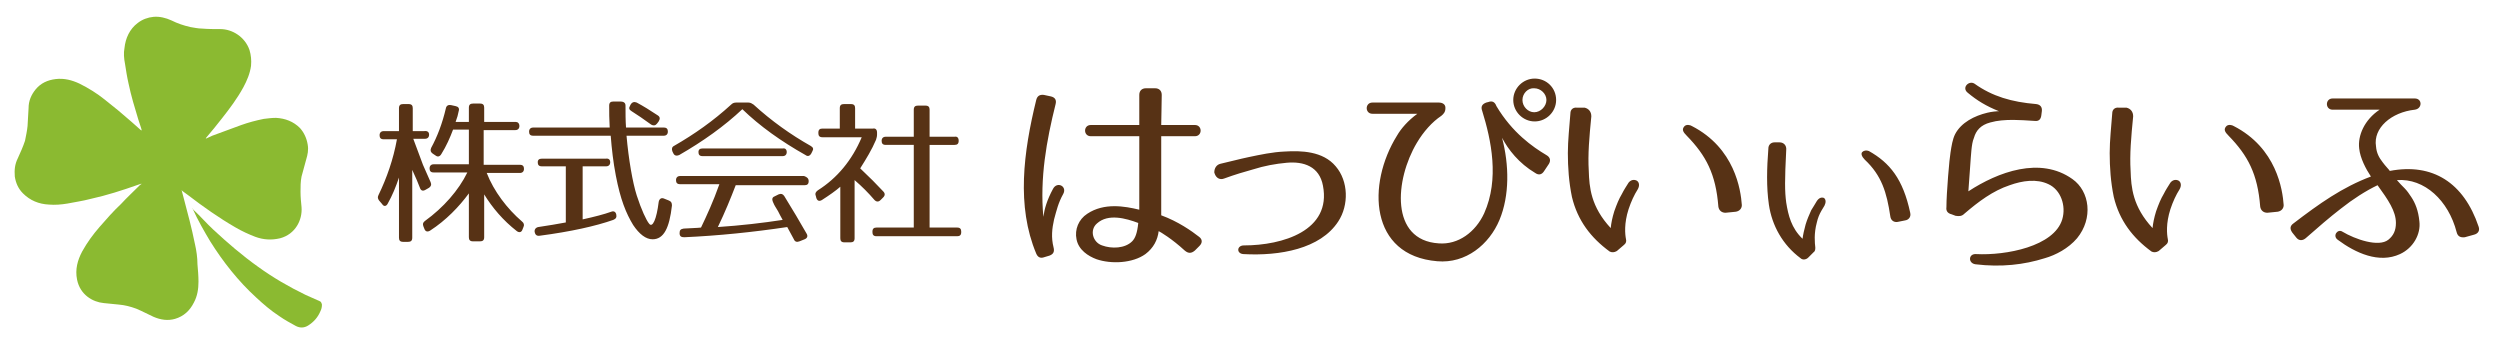 <svg id="レイヤー_1" xmlns="http://www.w3.org/2000/svg" viewBox="0 0 490 70"><style>.st1{fill:#8bba31}</style><path d="M84.1 26.4c0 .5-.3.8-.8.8H81l1.9 5.1 1.5 3.4c.2.5.1.8-.3 1.1l-.7.4c-.5.3-.9.2-1.1-.4-.3-.8-.8-2-1.5-3.5v13.3c0 .6-.3.8-.8.8h-1c-.6 0-.8-.3-.8-.8V34.8c-.6 1.8-1.3 3.5-2.2 5.1-.3.6-.8.6-1.1.1l-.6-.7c-.3-.4-.3-.7-.1-1.1 1.6-3.3 2.9-7 3.6-10.9h-2.6c-.6 0-.8-.3-.8-.8s.3-.8.8-.8h3v-4.5c0-.6.3-.8.8-.8h1.1c.6 0 .8.3.8.8v4.5h2.2c.7-.1 1 .2 1 .7zm17.7-1.7c0 .5-.3.8-.8.8h-6.2v6.8h7.1c.6 0 .8.3.8.8s-.3.8-.8.8h-6.5c1.4 3.6 4 7 6.9 9.5.4.3.5.7.3 1.1l-.2.5c-.2.6-.7.6-1.1.3-2.7-2.1-4.8-4.6-6.4-7.2v8.4c0 .6-.3.8-.8.8h-1.4c-.6 0-.8-.3-.8-.8v-8.6c-1.9 2.6-4.5 5.3-7.6 7.3-.5.3-.9.2-1.1-.3l-.2-.5c-.2-.5-.1-.8.3-1.1 3.6-2.6 6.6-6 8.3-9.5H85c-.6 0-.8-.3-.8-.8s.3-.8.8-.8h6.9v-6.8h-3.1c-.6 1.6-1.3 3.2-2.3 4.8-.3.5-.7.6-1.1.3l-.6-.4c-.4-.3-.5-.6-.3-1.1 1.2-2.2 2.2-4.8 2.9-7.8.1-.5.5-.7 1-.6l.9.2c.5.1.8.4.6 1-.1.6-.3 1.3-.6 2.1h2.6v-2.8c0-.6.3-.8.8-.8h1.4c.6 0 .8.3.8.8v2.8h6.2c.4 0 .7.3.7.8zm20.8-4c0 1.5 0 2.9.1 4.3h7.4c.6 0 .8.3.8.8s-.3.8-.8.8h-7.3c.4 4.6 1.2 9.2 2 11.7.9 2.8 1.9 4.9 2.4 5.5.7 1 1.5-.9 1.9-4.2.1-.6.5-.9 1-.7l1 .4c.5.2.6.5.6 1-.5 4.4-1.6 6.6-3.8 6.6-1.3 0-2.6-1-3.8-2.8-1.4-2.3-2.5-5-3.4-9.7-.5-2.6-.8-5.2-1-7.8h-15.2c-.6 0-.8-.3-.8-.8s.3-.8.8-.8h15c-.1-1.6-.1-3-.1-4.3 0-.6.3-.8.8-.8h1.4c.7 0 1 .3 1 .8zm-3 11.1c0 .5-.3.8-.8.8h-4.6V43c2.3-.5 4.2-1 5.6-1.5.5-.2.9 0 1 .6.1.5-.1.8-.6 1-3.4 1.2-8.3 2.3-14.4 3.1-.6.1-.9-.2-1-.7-.1-.5.2-.9.7-1 2-.3 3.8-.6 5.4-.9v-11h-4.7c-.6 0-.8-.3-.8-.8s.3-.7.8-.7h12.5c.6-.1.9.2.9.7zm5.2-11.7c1.3.7 2.6 1.5 4.1 2.5.5.3.5.7.2 1.2l-.3.4c-.3.4-.7.5-1.2.2-1.5-1.1-2.7-1.9-3.8-2.6-.5-.3-.6-.6-.3-1.1l.1-.2c.3-.5.7-.6 1.2-.4zm22.9.4c3.5 3.2 7.3 5.9 11.2 8.1.5.3.6.6.3 1.1l-.2.4c-.3.5-.7.6-1.1.3-4.8-2.7-9-5.7-12.4-9-3.5 3.3-7.7 6.3-12.4 9-.5.2-.9.1-1.1-.3l-.2-.4c-.2-.5-.1-.9.3-1.1 4-2.3 7.7-4.9 11.2-8.1.3-.3.6-.4 1-.4h2.4c.4 0 .7.2 1 .4zm10.8 15c0 .6-.3.8-.8.8h-13.5c-1 2.6-2.1 5.3-3.5 8.2 4.5-.3 8.8-.8 12.7-1.4-.4-.7-.7-1.3-.9-1.7-.5-.8-.8-1.3-.9-1.6l-.1-.2c-.2-.5-.2-.9.3-1.1l.8-.4c.5-.2.8-.1 1.1.3 1.6 2.6 3.1 5.1 4.4 7.4.3.5.1.9-.4 1.1l-1 .4c-.5.2-.9.1-1.1-.4-.5-.9-.9-1.7-1.3-2.4-6.7 1-13.5 1.7-20.2 2-.6 0-.9-.2-.9-.8s.2-.8.8-.9c1.5-.1 2.6-.1 3.4-.2 1.1-2.3 2.4-5.1 3.6-8.5h-7.7c-.6 0-.8-.3-.8-.8s.3-.8.8-.8h24.3c.6.2.9.5.9 1zm-4.3-5.7c0 .5-.3.8-.8.8h-15.7c-.6 0-.8-.3-.8-.8s.3-.7.8-.7h15.7c.5-.1.8.2.8.7zm17.7-3.8v.4c0 .4-.1.6-.2 1-.8 1.9-1.9 3.7-3.1 5.6 1.8 1.7 3.3 3.2 4.5 4.5.4.4.4.8 0 1.2l-.5.5c-.4.4-.8.4-1.2 0-1.2-1.4-2.5-2.7-3.9-3.9v11.4c0 .6-.3.8-.8.8h-1.2c-.6 0-.8-.3-.8-.8V36.6c-.9.8-2.2 1.7-3.6 2.6-.5.3-.9.2-1.1-.4l-.1-.4c-.2-.5 0-.8.4-1.1 3.8-2.4 6.7-5.9 8.6-10.4h-7.7c-.6 0-.8-.3-.8-.8V26c0-.6.3-.8.8-.8h3.4v-4c0-.6.3-.8.8-.8h1.4c.6 0 .8.3.8.8v4h3.5c.5-.1.8.2.8.8zm16 1.6c0 .6-.3.8-.8.8h-4.9v16.2h5.4c.6 0 .8.3.8.8v.1c0 .6-.3.8-.8.8h-15.8c-.6 0-.8-.3-.8-.8v-.1c0-.6.3-.8.8-.8h7.3V28.4h-5.5c-.6 0-.8-.3-.8-.8s.3-.8.8-.8h5.5v-5.3c0-.6.3-.8.8-.8h1.5c.6 0 .8.3.8.8v5.3h4.9c.5-.1.8.2.8.8zm19-7.2c-1.8 7.2-3.1 14.5-2.4 22.1.2-1.5.7-3.3 1.9-5.5.8-1.5 2.8-.5 2 1-1 1.8-1.3 3.2-1.8 5-.4 1.8-.6 3.5-.1 5.5.2.8 0 1.3-.8 1.6l-1 .3c-.8.3-1.3 0-1.6-.7-3.9-9.3-2.5-19.9 0-30.1.2-.8.7-1.1 1.5-1l1.4.3c.8.2 1.1.7.9 1.5zm25.3 28.7c-2.5-2.3-4.7-3.6-5.1-3.8-.2 1.7-1 3.3-2.6 4.5-2.5 1.8-6.7 2-9.6 1-1.6-.6-3.5-1.8-3.9-3.9-.4-1.9.4-3.9 2.1-5 3.3-2.2 7.3-1.5 10.2-.8V26.7h-9.5c-1.5 0-1.5-2.2 0-2.2h9.5v-5.9c0-.8.5-1.3 1.3-1.3h1.8c.8 0 1.3.5 1.3 1.3 0 2.3-.1 4.2-.1 5.9h6.6c1.5 0 1.5 2.2 0 2.2h-6.6v15.5c3.3 1.2 6 3.1 7.4 4.2.7.5.7 1.2.1 1.8l-.9.9c-.7.6-1.3.6-2 0zm-16.2-1c1.9.7 4.5.6 5.9-.8.6-.6 1-1.6 1.2-3.6-2.4-.9-5.9-1.9-8.1.1-1.5 1.3-.8 3.7 1 4.3zm23.2-16c2.2-.5 3.6-.9 5.5-1.3 2.4-.5 4.7-1 7.1-1.1 3.2-.2 7.5-.1 10 2.9 2.5 2.9 2.6 7.6.5 10.8-3.5 5.4-11.5 6.8-18.6 6.4-1.4-.1-1.3-1.7.1-1.7 7.6 0 17.2-2.9 15.5-11.7-.7-3.8-3.8-4.8-7.1-4.5-2.2.2-4.4.6-6.6 1.3-1.8.5-3.5 1-5.7 1.8-.8.3-1.5-.1-1.8-.9l-.1-.3c0-.8.4-1.5 1.2-1.7zm61.7 1.8c-3.2-1.9-5.3-4.6-6.5-6.9 1.4 5.3 1.5 11.3-.5 16.1-2 4.8-6.6 8.6-12.2 8.1-13.3-1.1-13.8-15.1-7.9-24.6.8-1.4 2.2-3 4-4.3H269c-1.5 0-1.5-2.2 0-2.2h13c.8 0 1.3.4 1.3 1v.1c0 .7-.3 1.1-.8 1.5-1.8 1.2-3.5 3.1-4.8 5.3-4.3 7.2-5.3 19.1 4.3 19.7 3.8.3 7.2-2.2 8.9-5.9 3-6.7 1.4-14.3-.4-20.1-.3-.8 0-1.3.8-1.6l.4-.1c.8-.3 1.3 0 1.6.8 3.1 5.2 7.1 8 9.8 9.6.7.4.9 1 .5 1.7l-1 1.5c-.4.6-1 .8-1.7.3zm4.1-14.3c0 2.3-1.9 4.2-4.2 4.2-2.3 0-4.2-1.9-4.2-4.2s1.9-4.2 4.2-4.2c2.3 0 4.2 1.8 4.2 4.2zm-6.6 0c0 1.3 1.1 2.4 2.3 2.4 1.3 0 2.4-1.2 2.4-2.4s-1.1-2.3-2.4-2.3c-1.2-.1-2.3 1-2.3 2.3zm13.5 3.2c-.4 4.1-.7 7.4-.5 10.7.1 3.2.4 7 4.3 11.2.1-1 .3-2 .7-3.3.5-1.4.9-2.4 1.5-3.4.4-.8.8-1.4 1.3-2.2.4-.5 1-.7 1.6-.4.5.3.6 1 .2 1.7-.7 1.1-1.3 2.4-1.8 3.9-.9 2.8-.7 4.9-.5 5.9.1.4 0 .8-.4 1.1l-1.4 1.2c-.5.3-1 .3-1.4.1-3.7-2.7-6.3-6.1-7.4-10.7-.6-2.9-.8-5.8-.8-8.6 0-2.5.3-5.1.5-7.8 0-.7.5-1.2 1.3-1.1h1.5c.8.2 1.3.8 1.3 1.7zm24.9 17.7c-.5-6.4-2.4-10-6.2-13.9-.7-.7-1-1.2-.5-1.8.4-.5 1.2-.3 1.5-.1 8.4 4.3 9.6 12.5 9.8 15.5 0 .7-.5 1.2-1.2 1.3l-2 .2c-.8 0-1.3-.5-1.4-1.2zm17.1 3.5c.3-1 .7-1.9 1.1-2.8.3-.5.7-1.1 1.1-1.8.4-.6.9-.8 1.4-.6.4.3.4.9.1 1.5l-.6 1c-.4.7-.7 1.4-.9 2.3-.6 2.2-.4 4-.3 4.9 0 .3 0 .7-.3.9l-1.1 1.1c-.4.4-1.1.5-1.5.1-3.5-2.6-5.6-6.4-6.2-10.5-.5-3.5-.4-7.1-.1-11 0-.7.5-1.2 1.2-1.2h1c.8 0 1.4.6 1.3 1.5-.3 5.9-.3 8.1 0 10.3.4 2.5 1 5 3.2 7.1.1-.8.3-1.7.6-2.8zm16.6-1.6c-.7-4.7-1.7-8-5-11.1-.6-.6-.8-1.2-.5-1.5.3-.3.8-.4 1.3-.2 4.1 2.3 6.7 5.5 8.1 12.1.2.8-.3 1.4-1 1.5l-1.5.3c-.7.1-1.3-.3-1.4-1.1zm28.3-18.7c-1.6-.1-3-.2-4.2-.2-1.6 0-3.1.1-4.5.5-1.9.5-2.8 1.6-3.2 3-.3.7-.4 1.5-.5 2.4-.1.8-.5 7.1-.6 8.1 5.8-3.8 14.1-6.9 20.4-2.4 3.4 2.4 4.1 7.7.9 11.6-1.7 2-4.2 3.3-6.3 3.9-4.1 1.3-8.6 1.8-13.6 1.2-1.5-.2-1.4-2.1.1-2 5.9.3 15.3-1.5 16.9-6.8.8-2.7-.3-5.8-2.7-6.9-2.3-1.1-5.1-.7-7.6.2-3.3 1.1-6.1 3.2-8.9 5.6-.5.5-1 .5-1.7.4l-.8-.3c-.8-.2-1.1-.7-1-1.4 0-2.8.6-9.7.8-10.7.2-1.3.4-2.6.9-3.6 1.2-2.3 3.8-3.6 6.3-4.2.8-.2 1.8-.3 2.3-.3-2.5-1-4.3-2.1-6.1-3.6-1.3-1 .2-2.5 1.3-1.8 3.5 2.5 7.3 3.6 12.1 4 .8.1 1.2.6 1.1 1.4l-.1.8c-.1.8-.5 1.2-1.3 1.1zm19.3-.9c-.4 4.1-.7 7.4-.5 10.7.1 3.2.4 7 4.3 11.2.1-1 .3-2 .7-3.3.5-1.4.9-2.4 1.5-3.4.4-.8.8-1.4 1.3-2.2.4-.5 1-.7 1.6-.4.5.3.6 1 .2 1.7-.7 1.1-1.3 2.4-1.8 3.9-.9 2.8-.7 4.9-.5 5.9.1.4 0 .8-.4 1.1l-1.4 1.2c-.5.3-1 .3-1.4.1-3.7-2.7-6.3-6.1-7.4-10.7-.6-2.9-.8-5.8-.8-8.6 0-2.5.3-5.1.5-7.8 0-.7.5-1.2 1.3-1.1h1.5c.8.2 1.3.8 1.3 1.7zM443 40.5c-.5-6.4-2.4-10-6.2-13.9-.7-.7-1-1.2-.5-1.8.4-.5 1.2-.3 1.5-.1 8.4 4.3 9.6 12.5 9.8 15.5 0 .7-.5 1.2-1.2 1.3l-2 .2c-.8 0-1.3-.5-1.4-1.2zm38.5 5c-1.6-6.2-6.3-10.6-11.7-10.2.5.6 1 1.1 1.5 1.6s.9 1.1 1.3 1.7c.8 1.2 1.4 2.7 1.6 4.8.3 2.5-1.2 5.2-3.8 6.4-4.1 1.9-8.7-.2-12.2-2.8-1.1-.8 0-2.2.9-1.6 2.5 1.5 7.1 3.1 9 1.6 1-.8 1.5-1.8 1.5-3.3 0-2.3-1.5-4.5-3.6-7.4-2.3 1.1-4.8 2.7-7.2 4.6-2.2 1.7-4.4 3.6-6.9 5.8-.6.5-1.3.5-1.8-.1l-.8-1c-.5-.7-.5-1.3.2-1.8 5.1-3.9 9.6-7.1 15.2-9.2-1-1.5-2.1-3.6-2.3-5.5-.3-2.5 1-5.6 4-7.6h-9.2c-1.5 0-1.5-2.2 0-2.2h16.1c1.5 0 1.5 2 0 2.2-4.6.5-8.2 3.6-7.6 7.2.1 1.3.6 2.2 1.3 3.1.5.7 1.3 1.5 1.4 1.7 8.4-1.6 14.5 2.3 17.4 10.9.3.8-.1 1.4-.9 1.6l-1.8.5c-.9.1-1.4-.2-1.6-1z" fill="#573215"/><path class="st1" d="M38.2 47.8c-.6-3-1.4-6-2.2-9-.1-.5-.3-1-.4-1.5.1 0 .1 0 .1.1.4.3.7.5 1.1.8 3 2.3 6.1 4.5 9.4 6.4 1.2.7 2.5 1.3 3.8 1.8 1.6.6 3.2.7 4.9.3 3-.8 4.4-3.6 4.2-6.1-.1-1-.2-2-.2-3s0-2 .2-3l.9-3.3c.3-1 .5-1.9.3-3-.2-1.2-.7-2.3-1.5-3.2-1.3-1.3-2.9-1.9-4.7-2-.8 0-1.6.1-2.4.2-1.5.3-3 .7-4.4 1.2l-5.7 2.1c-.4.2-.9.4-1.3.6.1-.1.1-.1.1-.2 1.1-1.3 2.1-2.5 3.1-3.8 1.5-1.9 3-3.9 4.2-6.1.7-1.3 1.3-2.7 1.5-4.2.1-1.1 0-2.1-.3-3.1-.9-2.6-3.4-4.1-5.7-4.1-1.2 0-2.4 0-3.6-.1-.8 0-1.6-.2-2.3-.3C36 5 34.8 4.6 33.6 4c-1.1-.5-2.3-.8-3.5-.7-1.1.1-2.2.5-3.1 1.2-1.6 1.2-2.4 3-2.6 4.9-.2 1-.1 2.1.1 3.1.2 1.3.4 2.6.7 3.9.5 2.4 1.2 4.7 1.9 7 .2.7.5 1.4.7 2.2-.1-.1-.1-.1-.2-.1-.6-.5-1.2-1.1-1.8-1.6-1.7-1.5-3.5-3-5.3-4.4-1.5-1.2-3.1-2.2-4.9-3.1-1.5-.7-3-1.1-4.7-.9-1.6.2-2.9.8-3.9 2-.9 1.1-1.4 2.3-1.4 3.7-.1 1.2-.1 2.3-.2 3.5-.1 1-.3 1.9-.5 2.9-.4 1.2-.9 2.3-1.4 3.4-.6 1.2-.7 2.3-.6 3.6.2 1.3.7 2.4 1.6 3.3 1.4 1.4 3.1 2.1 5.1 2.2 1.2.1 2.4 0 3.6-.2 1.5-.3 3-.5 4.5-.9 3.2-.7 6.3-1.7 9.4-2.8.2-.1.4-.1.6-.2v.1c-.1 0-.1.1-.2.1-1.3 1.3-2.6 2.5-3.8 3.8-1.5 1.4-2.8 2.9-4.2 4.5-1.3 1.5-2.4 3-3.4 4.8-.9 1.7-1.4 3.5-1 5.5.6 3 3.1 4.4 5.2 4.6l3 .3c1.2.1 2.3.4 3.4.8 1.2.5 2.3 1.1 3.4 1.6 1.4.6 2.8.8 4.2.4 1.7-.5 2.9-1.6 3.7-3.2.7-1.3.9-2.7.9-4.1 0-1.1-.1-2.3-.2-3.4 0-1.3-.2-2.7-.5-4z"/><path class="st1" d="M62.6 59l-2.7-1.2c-3.3-1.6-6.4-3.4-9.3-5.5-3.1-2.2-6-4.7-8.8-7.3-1.3-1.2-2.5-2.6-3.8-3.8-.1-.1-.2-.2-.3-.4 0 .1 0 .1.1.2 1 2.2 2.2 4.3 3.4 6.3 2.5 4 5.5 7.8 9 11 1.4 1.3 2.9 2.6 4.6 3.7 1 .7 2.1 1.3 3.2 1.9.8.4 1.6.4 2.4-.1 1.1-.7 1.9-1.6 2.4-2.8.2-.4.3-.8.3-1.3-.1-.4-.2-.6-.5-.7z"/></svg>